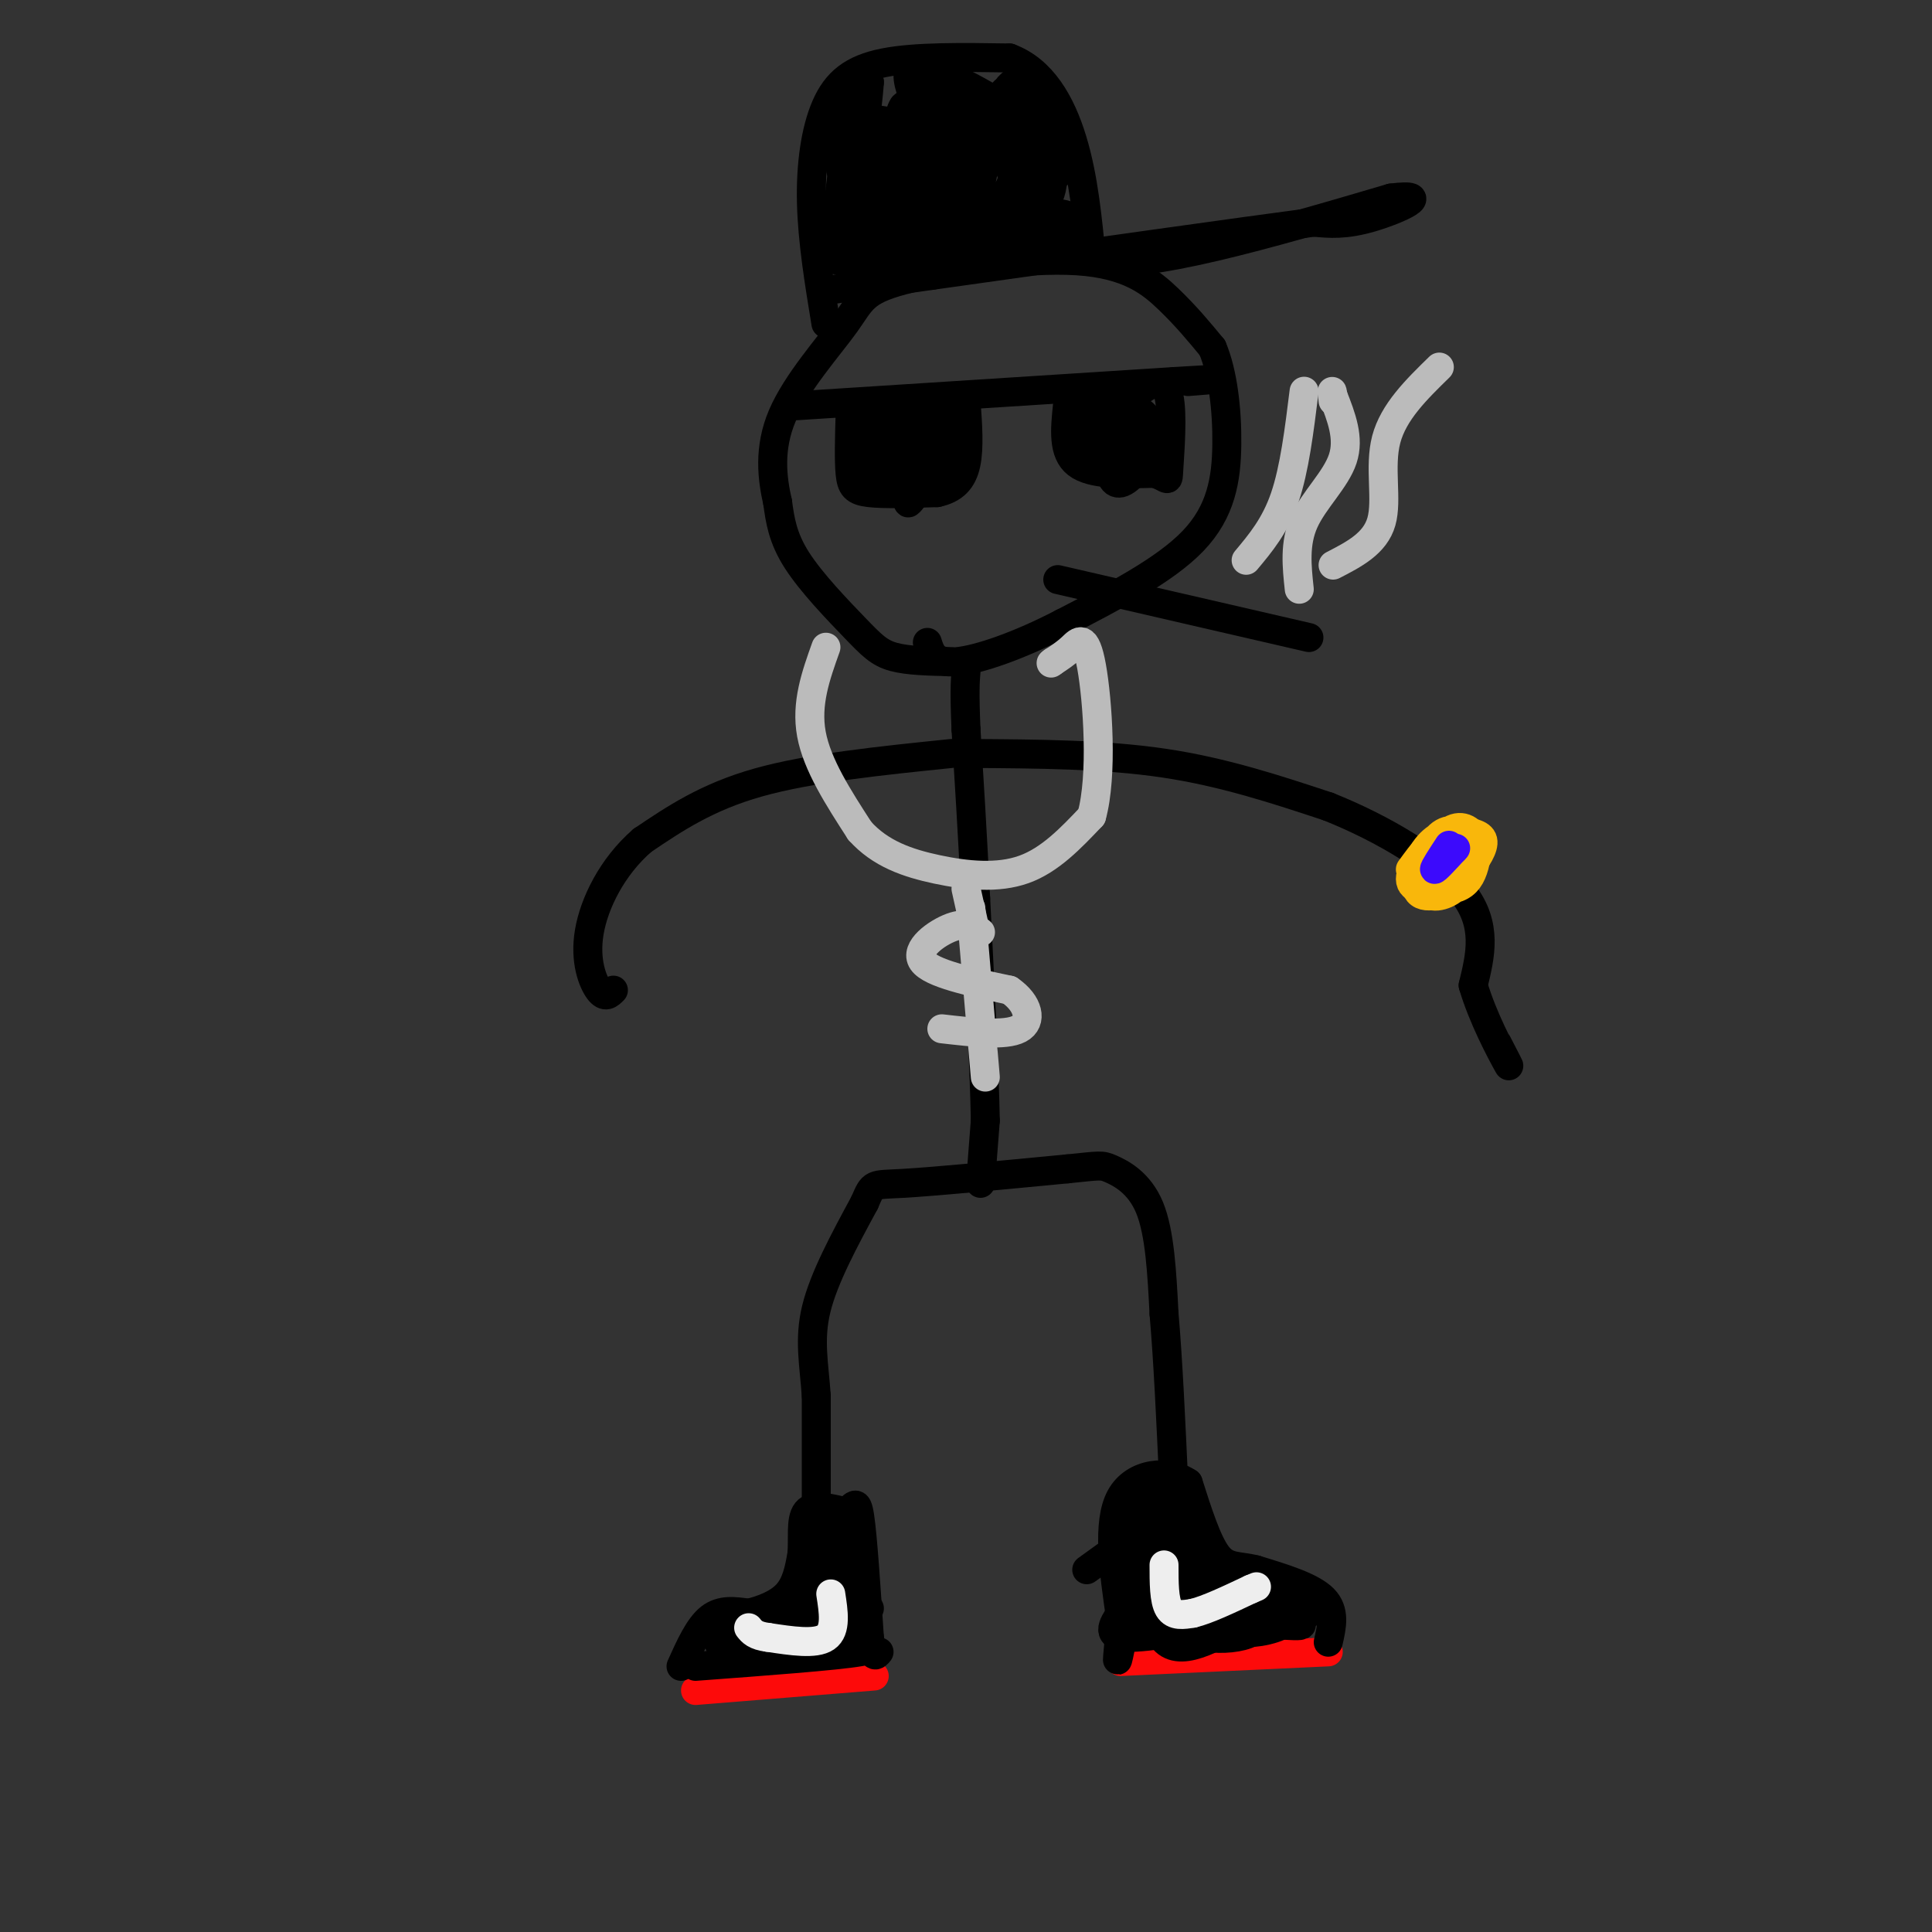 <svg viewBox='0 0 400 400' version='1.1' xmlns='http://www.w3.org/2000/svg' xmlns:xlink='http://www.w3.org/1999/xlink'><rect x="0" y="0" width="400" height="400" fill="#333333" stroke="none"/><g fill='none' stroke='#FD0A0A' stroke-width='6' stroke-linecap='round' stroke-linejoin='round'><path d='M144,350c0.000,0.000 37.000,-3.000 37,-3'/><path d='M232,344c0.000,0.000 43.000,-2.000 43,-2'/></g>
<g fill='none' stroke='#000000' stroke-width='6' stroke-linecap='round' stroke-linejoin='round'><path d='M141,345c1.833,-4.083 3.667,-8.167 6,-10c2.333,-1.833 5.167,-1.417 8,-1'/><path d='M155,334c2.889,-0.689 6.111,-1.911 8,-4c1.889,-2.089 2.444,-5.044 3,-8'/><path d='M166,322c0.333,-3.244 -0.333,-7.356 1,-9c1.333,-1.644 4.667,-0.822 8,0'/><path d='M175,313c1.822,-0.889 2.378,-3.111 3,1c0.622,4.111 1.311,14.556 2,25'/><path d='M180,339c0.667,4.667 1.333,3.833 2,3'/><path d='M275,340c0.750,-3.250 1.500,-6.500 -1,-9c-2.500,-2.500 -8.250,-4.250 -14,-6'/><path d='M260,325c-3.689,-0.933 -5.911,-0.267 -8,-3c-2.089,-2.733 -4.044,-8.867 -6,-15'/><path d='M246,307c-4.044,-2.778 -11.156,-2.222 -14,3c-2.844,5.222 -1.422,15.111 0,25'/><path d='M232,335c-0.357,7.036 -1.250,12.125 0,6c1.250,-6.125 4.643,-23.464 6,-26c1.357,-2.536 0.679,9.732 0,22'/><path d='M238,337c0.369,-2.393 1.292,-19.375 1,-20c-0.292,-0.625 -1.798,15.107 1,21c2.798,5.893 9.899,1.946 17,-2'/><path d='M257,336c6.548,0.083 14.417,1.292 12,0c-2.417,-1.292 -15.119,-5.083 -19,-6c-3.881,-0.917 1.060,1.042 6,3'/><path d='M256,333c3.530,0.810 9.355,1.336 6,1c-3.355,-0.336 -15.889,-1.533 -20,-4c-4.111,-2.467 0.201,-6.203 2,-6c1.799,0.203 1.085,4.344 0,3c-1.085,-1.344 -2.543,-8.172 -4,-15'/><path d='M240,312c-1.108,0.470 -1.879,9.144 -1,12c0.879,2.856 3.409,-0.105 5,-3c1.591,-2.895 2.245,-5.723 1,-7c-1.245,-1.277 -4.387,-1.002 -6,2c-1.613,3.002 -1.697,8.733 0,11c1.697,2.267 5.177,1.072 7,-3c1.823,-4.072 1.991,-11.019 1,-11c-0.991,0.019 -3.140,7.006 -3,11c0.140,3.994 2.570,4.997 5,6'/><path d='M249,330c1.733,1.068 3.564,0.737 3,0c-0.564,-0.737 -3.524,-1.881 -5,-1c-1.476,0.881 -1.467,3.785 1,5c2.467,1.215 7.393,0.739 10,0c2.607,-0.739 2.894,-1.743 0,-3c-2.894,-1.257 -8.969,-2.768 -12,-2c-3.031,0.768 -3.019,3.814 -2,6c1.019,2.186 3.043,3.512 6,4c2.957,0.488 6.845,0.140 9,-1c2.155,-1.140 2.578,-3.070 3,-5'/><path d='M262,333c-0.445,-2.250 -3.056,-5.375 -6,-7c-2.944,-1.625 -6.220,-1.752 -8,0c-1.780,1.752 -2.063,5.381 0,8c2.063,2.619 6.470,4.228 11,4c4.530,-0.228 9.181,-2.292 8,-4c-1.181,-1.708 -8.195,-3.059 -13,-6c-4.805,-2.941 -7.403,-7.470 -10,-12'/><path d='M244,316c-3.575,-4.111 -7.514,-8.388 -8,-8c-0.486,0.388 2.480,5.442 4,7c1.520,1.558 1.595,-0.379 2,-2c0.405,-1.621 1.142,-2.926 0,-3c-1.142,-0.074 -4.162,1.083 -6,4c-1.838,2.917 -2.495,7.593 -2,10c0.495,2.407 2.141,2.545 3,1c0.859,-1.545 0.929,-4.772 1,-8'/><path d='M238,317c-2.000,0.000 -7.500,4.000 -13,8'/><path d='M144,345c14.583,-1.083 29.167,-2.167 34,-3c4.833,-0.833 -0.083,-1.417 -5,-2'/><path d='M173,340c-5.358,-0.732 -16.252,-1.562 -21,-1c-4.748,0.562 -3.348,2.515 0,3c3.348,0.485 8.646,-0.500 12,-2c3.354,-1.500 4.765,-3.515 4,-5c-0.765,-1.485 -3.706,-2.438 -7,-1c-3.294,1.438 -6.941,5.268 -8,6c-1.059,0.732 0.471,-1.634 2,-4'/><path d='M155,336c-1.671,0.545 -6.848,3.909 -5,5c1.848,1.091 10.722,-0.089 15,-5c4.278,-4.911 3.959,-13.553 4,-13c0.041,0.553 0.440,10.301 1,13c0.560,2.699 1.280,-1.650 2,-6'/><path d='M172,330c0.202,-5.714 -0.292,-17.000 0,-16c0.292,1.000 1.369,14.286 2,17c0.631,2.714 0.815,-5.143 1,-13'/><path d='M175,318c-0.067,1.578 -0.733,12.022 0,16c0.733,3.978 2.867,1.489 5,-1'/><path d='M232,334c-1.667,2.500 -3.333,5.000 2,5c5.333,0.000 17.667,-2.500 30,-5'/><path d='M264,334c6.167,-0.833 6.583,-0.417 7,0'/></g>
<g fill='none' stroke='#EEEEEE' stroke-width='6' stroke-linecap='round' stroke-linejoin='round'><path d='M172,330c0.583,3.750 1.167,7.500 -1,9c-2.167,1.500 -7.083,0.750 -12,0'/><path d='M159,339c-2.667,-0.333 -3.333,-1.167 -4,-2'/><path d='M241,324c0.000,3.667 0.000,7.333 1,9c1.000,1.667 3.000,1.333 5,1'/><path d='M247,334c2.833,-0.667 7.417,-2.833 12,-5'/><path d='M259,329c2.000,-0.833 1.000,-0.417 0,0'/></g>
<g fill='none' stroke='#000000' stroke-width='6' stroke-linecap='round' stroke-linejoin='round'><path d='M169,312c0.000,0.000 0.000,-23.000 0,-23'/><path d='M169,289c-0.444,-6.600 -1.556,-11.600 0,-18c1.556,-6.400 5.778,-14.200 10,-22'/><path d='M179,249c1.822,-4.178 1.378,-3.622 8,-4c6.622,-0.378 20.311,-1.689 34,-3'/><path d='M221,242c6.857,-0.679 7.000,-0.875 9,0c2.000,0.875 5.857,2.821 8,8c2.143,5.179 2.571,13.589 3,22'/><path d='M241,272c0.833,9.500 1.417,22.250 2,35'/><path d='M243,307c0.167,5.667 -0.417,2.333 -1,-1'/><path d='M203,245c0.000,0.000 1.000,-13.000 1,-13'/><path d='M204,232c-0.167,-9.833 -1.083,-27.917 -2,-46'/><path d='M202,186c-0.667,-13.500 -1.333,-24.250 -2,-35'/><path d='M200,151c-0.333,-7.833 -0.167,-9.917 0,-12'/><path d='M197,156c-14.667,1.500 -29.333,3.000 -40,6c-10.667,3.000 -17.333,7.500 -24,12'/><path d='M133,174c-6.286,5.440 -10.000,13.042 -11,19c-1.000,5.958 0.714,10.274 2,12c1.286,1.726 2.143,0.863 3,0'/><path d='M201,156c13.833,0.083 27.667,0.167 40,2c12.333,1.833 23.167,5.417 34,9'/><path d='M275,167c11.422,4.556 22.978,11.444 28,18c5.022,6.556 3.511,12.778 2,19'/><path d='M305,204c1.956,6.689 5.844,13.911 7,16c1.156,2.089 -0.422,-0.956 -2,-4'/><path d='M197,137c-4.500,-0.089 -9.000,-0.179 -12,-1c-3.000,-0.821 -4.500,-2.375 -8,-6c-3.500,-3.625 -9.000,-9.321 -12,-14c-3.000,-4.679 -3.500,-8.339 -4,-12'/><path d='M161,104c-1.123,-4.902 -1.931,-11.158 1,-18c2.931,-6.842 9.600,-14.270 13,-19c3.400,-4.730 3.530,-6.763 12,-9c8.470,-2.237 25.280,-4.679 36,-4c10.720,0.679 15.348,4.480 19,8c3.652,3.520 6.326,6.760 9,10'/><path d='M251,72c2.167,5.083 3.083,12.792 3,20c-0.083,7.208 -1.167,13.917 -7,20c-5.833,6.083 -16.417,11.542 -27,17'/><path d='M220,129c-8.822,4.600 -17.378,7.600 -22,8c-4.622,0.400 -5.311,-1.800 -6,-4'/><path d='M165,84c0.000,0.000 78.000,-5.000 78,-5'/><path d='M243,79c13.500,-0.833 8.250,-0.417 3,0'/><path d='M176,86c-0.133,4.622 -0.267,9.244 0,12c0.267,2.756 0.933,3.644 4,4c3.067,0.356 8.533,0.178 14,0'/><path d='M194,102c3.511,-0.756 5.289,-2.644 6,-6c0.711,-3.356 0.356,-8.178 0,-13'/><path d='M200,83c-2.796,2.524 -9.785,15.334 -11,17c-1.215,1.666 3.344,-7.811 4,-12c0.656,-4.189 -2.593,-3.089 -5,-2c-2.407,1.089 -3.974,2.168 -4,4c-0.026,1.832 1.487,4.416 3,7'/><path d='M187,97c0.094,-1.015 -1.171,-7.053 -3,-7c-1.829,0.053 -4.221,6.197 -3,8c1.221,1.803 6.057,-0.736 8,-3c1.943,-2.264 0.995,-4.254 -1,-6c-1.995,-1.746 -5.036,-3.247 -7,-1c-1.964,2.247 -2.852,8.243 -2,11c0.852,2.757 3.445,2.275 5,2c1.555,-0.275 2.073,-0.343 3,-3c0.927,-2.657 2.265,-7.902 2,-10c-0.265,-2.098 -2.132,-1.049 -4,0'/><path d='M185,88c-1.174,1.727 -2.108,6.046 -2,8c0.108,1.954 1.258,1.543 3,2c1.742,0.457 4.075,1.782 6,0c1.925,-1.782 3.441,-6.672 2,-5c-1.441,1.672 -5.840,9.906 -6,11c-0.160,1.094 3.920,-4.953 8,-11'/><path d='M221,84c-0.500,4.833 -1.000,9.667 2,12c3.000,2.333 9.500,2.167 16,2'/><path d='M239,98c3.088,0.947 2.807,2.316 3,-1c0.193,-3.316 0.860,-11.316 0,-15c-0.860,-3.684 -3.246,-3.053 -6,-1c-2.754,2.053 -5.877,5.526 -9,9'/><path d='M227,90c-1.029,-0.297 0.899,-5.539 1,-8c0.101,-2.461 -1.625,-2.142 -3,0c-1.375,2.142 -2.400,6.107 -1,9c1.400,2.893 5.225,4.714 7,4c1.775,-0.714 1.501,-3.962 0,-6c-1.501,-2.038 -4.228,-2.864 -6,-3c-1.772,-0.136 -2.588,0.419 -3,2c-0.412,1.581 -0.420,4.187 2,6c2.420,1.813 7.267,2.834 10,2c2.733,-0.834 3.352,-3.524 3,-5c-0.352,-1.476 -1.676,-1.738 -3,-2'/><path d='M234,89c-1.395,0.661 -3.383,3.313 -4,6c-0.617,2.687 0.139,5.408 2,5c1.861,-0.408 4.829,-3.944 5,-7c0.171,-3.056 -2.454,-5.630 -3,-4c-0.546,1.630 0.987,7.466 2,8c1.013,0.534 1.507,-4.233 2,-9'/><path d='M238,88c-0.333,-2.167 -2.167,-3.083 -4,-4'/><path d='M171,67c-1.405,-8.565 -2.810,-17.131 -3,-25c-0.190,-7.869 0.833,-15.042 3,-20c2.167,-4.958 5.476,-7.702 12,-9c6.524,-1.298 16.262,-1.149 26,-1'/><path d='M209,12c6.756,2.511 10.644,9.289 13,17c2.356,7.711 3.178,16.356 4,25'/><path d='M226,54c11.000,2.000 36.500,-5.500 62,-13'/><path d='M288,41c9.289,-1.178 1.511,2.378 -4,4c-5.511,1.622 -8.756,1.311 -12,1'/><path d='M272,46c-15.167,2.000 -47.083,6.500 -79,11'/><path d='M193,57c-16.667,2.333 -18.833,2.667 -21,3'/><path d='M180,29c-2.048,12.278 -4.096,24.555 -5,23c-0.904,-1.555 -0.665,-16.943 0,-26c0.665,-9.057 1.756,-11.785 1,-4c-0.756,7.785 -3.359,26.081 -3,27c0.359,0.919 3.679,-15.541 7,-32'/><path d='M180,17c-0.258,5.277 -4.405,34.470 -3,35c1.405,0.530 8.360,-27.604 10,-30c1.640,-2.396 -2.035,20.945 -3,30c-0.965,9.055 0.779,3.822 3,-6c2.221,-9.822 4.920,-24.235 6,-28c1.080,-3.765 0.540,3.117 0,10'/><path d='M193,28c-0.374,7.390 -1.310,20.864 0,16c1.310,-4.864 4.867,-28.067 6,-26c1.133,2.067 -0.156,29.403 1,31c1.156,1.597 4.759,-22.544 7,-27c2.241,-4.456 3.121,10.772 4,26'/><path d='M211,48c1.576,-1.934 3.516,-19.770 4,-20c0.484,-0.230 -0.489,17.144 2,22c2.489,4.856 8.439,-2.808 2,-5c-6.439,-2.192 -25.268,1.088 -27,2c-1.732,0.912 13.634,-0.544 29,-2'/><path d='M221,45c1.752,-0.794 -8.370,-1.780 -16,-1c-7.630,0.780 -12.770,3.327 -8,4c4.770,0.673 19.449,-0.527 18,0c-1.449,0.527 -19.028,2.780 -24,4c-4.972,1.220 2.661,1.405 8,0c5.339,-1.405 8.382,-4.402 8,-6c-0.382,-1.598 -4.191,-1.799 -8,-2'/><path d='M199,44c-5.555,0.701 -15.444,3.452 -16,5c-0.556,1.548 8.219,1.892 14,0c5.781,-1.892 8.566,-6.020 7,-8c-1.566,-1.980 -7.483,-1.812 -14,1c-6.517,2.812 -13.634,8.269 -14,11c-0.366,2.731 6.018,2.735 11,1c4.982,-1.735 8.561,-5.211 10,-8c1.439,-2.789 0.736,-4.892 -2,-6c-2.736,-1.108 -7.506,-1.221 -12,0c-4.494,1.221 -8.713,3.778 -11,6c-2.287,2.222 -2.644,4.111 -3,6'/><path d='M169,52c1.406,1.693 6.421,2.924 11,1c4.579,-1.924 8.721,-7.004 11,-11c2.279,-3.996 2.694,-6.908 0,-10c-2.694,-3.092 -8.496,-6.364 -12,-6c-3.504,0.364 -4.711,4.364 -5,7c-0.289,2.636 0.341,3.908 3,5c2.659,1.092 7.346,2.005 11,1c3.654,-1.005 6.274,-3.928 5,-7c-1.274,-3.072 -6.443,-6.294 -10,-7c-3.557,-0.706 -5.503,1.104 -7,3c-1.497,1.896 -2.546,3.879 -2,6c0.546,2.121 2.685,4.379 7,6c4.315,1.621 10.804,2.606 15,1c4.196,-1.606 6.098,-5.803 8,-10'/><path d='M204,31c1.290,-3.562 0.515,-7.465 -2,-10c-2.515,-2.535 -6.769,-3.700 -9,-1c-2.231,2.700 -2.438,9.265 -2,13c0.438,3.735 1.522,4.639 5,6c3.478,1.361 9.350,3.179 12,1c2.650,-2.179 2.076,-8.353 1,-12c-1.076,-3.647 -2.656,-4.765 -4,-6c-1.344,-1.235 -2.453,-2.586 -3,1c-0.547,3.586 -0.532,12.109 1,17c1.532,4.891 4.582,6.150 7,6c2.418,-0.150 4.205,-1.710 4,-7c-0.205,-5.290 -2.401,-14.309 -4,-18c-1.599,-3.691 -2.600,-2.055 -3,0c-0.400,2.055 -0.200,4.527 0,7'/><path d='M207,28c0.980,4.355 3.429,11.741 6,14c2.571,2.259 5.265,-0.610 5,-7c-0.265,-6.390 -3.490,-16.299 -4,-16c-0.510,0.299 1.695,10.808 3,15c1.305,4.192 1.709,2.068 3,1c1.291,-1.068 3.470,-1.080 2,-5c-1.470,-3.920 -6.588,-11.748 -10,-13c-3.412,-1.252 -5.118,4.071 -5,7c0.118,2.929 2.059,3.465 4,4'/><path d='M211,28c1.214,0.095 2.250,-1.667 -2,-5c-4.250,-3.333 -13.786,-8.238 -18,-9c-4.214,-0.762 -3.107,2.619 -2,6'/><path d='M219,120c0.000,0.000 52.000,12.000 52,12'/></g>
<g fill='none' stroke='#BBBBBB' stroke-width='6' stroke-linecap='round' stroke-linejoin='round'><path d='M269,122c-0.511,-4.756 -1.022,-9.511 1,-14c2.022,-4.489 6.578,-8.711 8,-13c1.422,-4.289 -0.289,-8.644 -2,-13'/><path d='M276,82c-0.333,-2.000 -0.167,-0.500 0,1'/><path d='M276,117c4.356,-2.244 8.711,-4.489 10,-9c1.289,-4.511 -0.489,-11.289 1,-17c1.489,-5.711 6.244,-10.356 11,-15'/><path d='M258,116c3.000,-3.583 6.000,-7.167 8,-13c2.000,-5.833 3.000,-13.917 4,-22'/><path d='M171,134c-2.083,5.833 -4.167,11.667 -3,18c1.167,6.333 5.583,13.167 10,20'/><path d='M178,172c4.262,4.774 9.917,6.708 16,8c6.083,1.292 12.595,1.940 18,0c5.405,-1.940 9.702,-6.470 14,-11'/><path d='M226,169c2.357,-8.440 1.250,-24.042 0,-31c-1.250,-6.958 -2.643,-5.274 -4,-4c-1.357,1.274 -2.679,2.137 -4,3'/><path d='M218,137c-0.667,0.500 -0.333,0.250 0,0'/><path d='M200,184c0.000,0.000 2.000,9.000 2,9'/><path d='M203,193c-1.467,-1.067 -2.933,-2.133 -6,-1c-3.067,1.133 -7.733,4.467 -6,7c1.733,2.533 9.867,4.267 18,6'/><path d='M209,205c3.956,2.711 4.844,6.489 2,8c-2.844,1.511 -9.422,0.756 -16,0'/><path d='M201,188c0.000,0.000 3.000,35.000 3,35'/></g>
<g fill='none' stroke='#F9B70B' stroke-width='6' stroke-linecap='round' stroke-linejoin='round'><path d='M302,174c-4.206,4.725 -8.412,9.451 -8,10c0.412,0.549 5.442,-3.078 7,-6c1.558,-2.922 -0.356,-5.140 -3,-4c-2.644,1.140 -6.018,5.637 -6,8c0.018,2.363 3.427,2.592 6,2c2.573,-0.592 4.308,-2.006 6,-4c1.692,-1.994 3.341,-4.570 3,-6c-0.341,-1.430 -2.670,-1.715 -5,-2'/><path d='M302,172c-2.162,0.033 -5.067,1.114 -7,4c-1.933,2.886 -2.895,7.575 -1,9c1.895,1.425 6.646,-0.415 9,-3c2.354,-2.585 2.311,-5.917 1,-8c-1.311,-2.083 -3.892,-2.918 -6,-1c-2.108,1.918 -3.745,6.588 -3,9c0.745,2.412 3.871,2.567 6,2c2.129,-0.567 3.260,-1.857 4,-4c0.740,-2.143 1.088,-5.138 0,-7c-1.088,-1.862 -3.611,-2.592 -6,0c-2.389,2.592 -4.643,8.506 -4,11c0.643,2.494 4.184,1.570 6,0c1.816,-1.570 1.908,-3.785 2,-6'/><path d='M303,178c-0.267,-2.356 -1.933,-5.244 -4,-5c-2.067,0.244 -4.533,3.622 -7,7'/></g>
<g fill='none' stroke='#3C0AFC' stroke-width='6' stroke-linecap='round' stroke-linejoin='round'><path d='M300,175c-1.583,2.417 -3.167,4.833 -3,5c0.167,0.167 2.083,-1.917 4,-4'/><path d='M301,176c0.667,-0.667 0.333,-0.333 0,0'/></g>
</svg>
